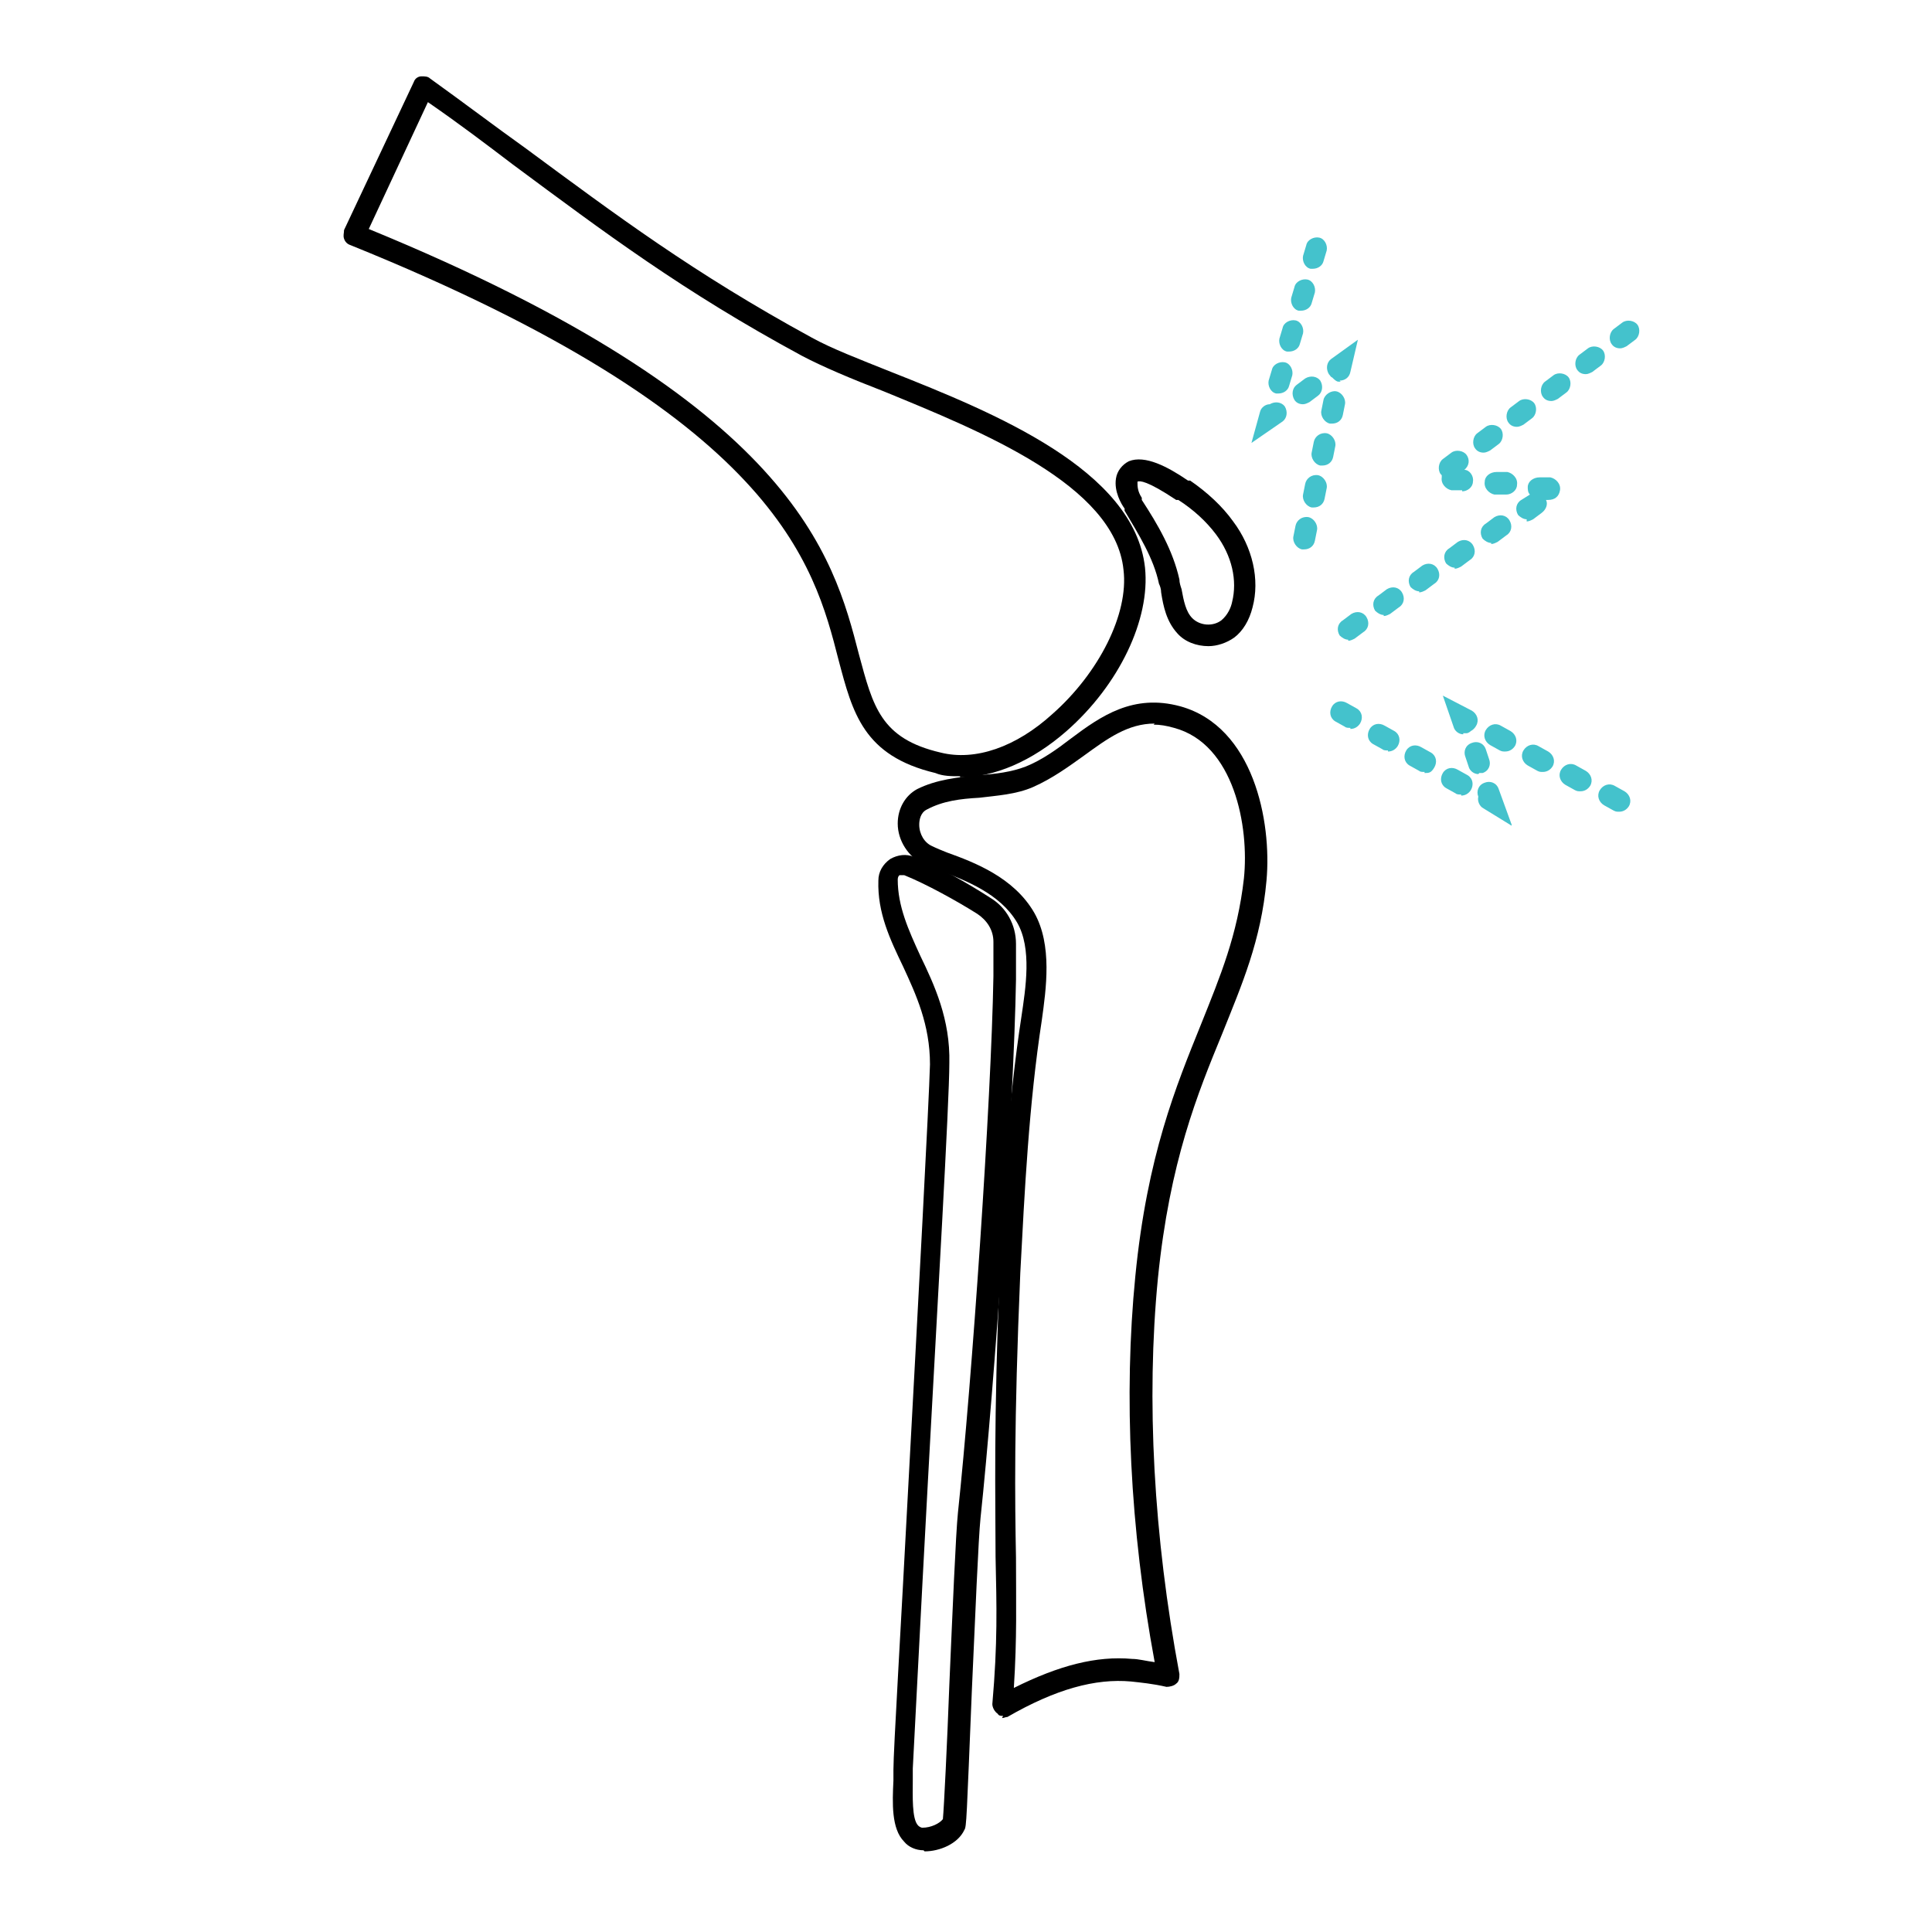 <svg xmlns="http://www.w3.org/2000/svg" id="Layer_1" data-name="Layer 1" viewBox="0 0 179.7 179.7"><defs><style>      .cls-1 {        fill: #000;      }      .cls-1, .cls-2 {        stroke-width: 0px;      }      .cls-2 {        fill: #44c2cc;      }    </style></defs><g><path class="cls-1" d="M89.3,72.2c-.8,0-1.6,0-2.3-.3-6.7-1.6-7.7-5.6-9-10.5-2.3-9-5.8-22.6-45.4-38.6-.3-.1-.5-.3-.6-.6-.1-.3,0-.5,0-.8l6.5-13.8c.1-.3.4-.5.7-.5.3,0,.6,0,.8.2,3.2,2.3,6.1,4.5,8.9,6.5,8.4,6.2,15.6,11.6,26.6,17.6,1.8,1,4.4,2,7.4,3.2,9.6,3.8,22.6,9.1,23.6,18.2.5,4.8-2.4,10.9-7.3,15.2-3.2,2.8-6.7,4.3-9.9,4.3ZM34.3,21.3c39.5,16.2,43.2,30.3,45.6,39.6,1.3,4.8,2,7.8,7.6,9.1,3.2.8,7-.5,10.4-3.6,4.3-3.8,7.1-9.3,6.6-13.4-.8-7.9-13.3-12.9-22.3-16.6-3.1-1.2-5.7-2.3-7.6-3.3-11.1-6-18.4-11.5-26.9-17.8-2.5-1.9-5-3.8-7.9-5.8l-5.5,11.8Z"></path><path class="cls-1" d="M93.3,159.6c-.2,0-.4,0-.5-.2-.3-.2-.5-.6-.5-.9.5-5.7.4-9.1.3-13.7,0-5.3-.2-12.5.4-26.6.3-7.6.8-15.8,2-23.6.4-2.7,1-6.4-.4-8.8-1.6-2.7-4.8-3.9-7.1-4.8-.6-.2-1.2-.4-1.6-.6-1.4-.7-2.4-2.2-2.4-3.8,0-1.4.7-2.6,1.8-3.2,1.8-.9,3.8-1.1,5.7-1.3,1.6-.1,3.1-.3,4.4-.8,1.5-.6,2.9-1.6,4.2-2.6,2.8-2.1,5.8-4.2,10.2-3h0c6.8,1.9,8.5,10.7,8,16.2-.5,5.6-2.3,9.7-4.1,14.2-2.3,5.6-4.9,11.9-6,22.8-1.1,11.3-.4,24,2,36.8,0,.3,0,.7-.3.9-.2.2-.6.3-.9.3-1.3-.3-2.4-.4-3.3-.5-3.3-.3-7,.7-11.5,3.3-.2,0-.3.1-.5.1ZM107.4,67.3c-2.5,0-4.4,1.4-6.6,3-1.4,1-2.9,2.1-4.7,2.9-1.6.7-3.4.8-5,1-1.8.1-3.4.3-4.9,1.1-.6.3-.7,1-.7,1.4,0,.9.5,1.7,1.2,2,.4.2.9.4,1.4.6,2.5.9,6.2,2.3,8.1,5.6,1.7,3,1.1,7.1.7,10-1.2,7.8-1.6,15.9-2,23.5-.6,14.1-.5,21.2-.4,26.5,0,4.2.1,7.4-.2,12.1,4.2-2.1,7.7-3,11-2.7.6,0,1.3.2,2.1.3-2.3-12.4-2.9-24.8-1.8-35.9,1.1-11.2,3.8-17.7,6.1-23.4,1.8-4.5,3.4-8.3,4-13.6.5-4.8-.9-12.5-6.5-14h0c-.7-.2-1.3-.3-1.9-.3Z"></path><path class="cls-1" d="M112.4,60.1c-1.1,0-2.2-.4-2.9-1.2-1-1.1-1.3-2.5-1.5-3.8,0-.3-.1-.6-.2-.8-.5-2.4-1.9-4.6-3.2-6.8v-.2c-.3-.4-1-1.6-.8-2.8h0c.1-.7.6-1.3,1.2-1.6,1.5-.6,3.6.5,5.5,1.8h.2c1.6,1.1,3,2.4,4,3.8,1.8,2.4,2.5,5.4,1.8,8-.3,1.2-.9,2.2-1.7,2.8-.7.5-1.6.8-2.4.8ZM105.8,44.9c0,.3,0,.8.4,1.4v.2c1.5,2.3,2.9,4.7,3.5,7.4,0,.3.1.6.2.9.2,1.1.4,2.1,1,2.7.7.7,1.9.8,2.7.2.6-.5.9-1.2,1-1.7.5-2,0-4.3-1.5-6.3-.9-1.2-2.1-2.3-3.5-3.2h-.2c-2.7-1.8-3.4-1.8-3.6-1.7,0,0,0,0,0,.1h0Z"></path><path class="cls-1" d="M85.9,172.1s0,0,0,0c-.7,0-1.4-.3-1.8-.8-1.2-1.2-1.1-3.6-1-5.7,0-.4,0-.7,0-1,0-1.8.7-13.3,1.4-26.7.9-16.6,1.9-35.3,2-38.9,0-3.7-1.3-6.5-2.5-9.1-1.2-2.5-2.4-5-2.3-8,0-.8.4-1.5,1.1-2,.7-.4,1.5-.5,2.2-.2,2.1.8,5.1,2.5,7.1,3.8,1.5.9,2.4,2.5,2.4,4.3h0c0,.9,0,2,0,3.3-.2,11.8-2,37.9-3.3,50.1-.2,1.9-.5,9.3-.8,15.9-.5,12.2-.5,12.8-.7,13.1-.6,1.3-2.3,2-3.7,2ZM83.9,81.4c0,0-.2,0-.2,0-.1,0-.2.2-.2.4,0,2.5,1,4.7,2.1,7.1,1.3,2.7,2.8,5.9,2.7,10,0,3.6-1.1,22.4-2,39-.7,12.8-1.3,24.9-1.4,26.6,0,.3,0,.7,0,1.1,0,1.4-.1,3.6.5,4.2,0,0,.2.2.4.2.8,0,1.6-.4,1.9-.8.1-1,.4-7.1.6-12.5.3-6.9.6-14.1.8-16,1.3-12.2,3.1-38.2,3.3-49.9,0-1.2,0-2.3,0-3.2h0c0-1.1-.6-2-1.5-2.6-1.9-1.2-4.8-2.8-6.8-3.6,0,0-.1,0-.2,0ZM88.7,169.6h0,0Z"></path></g><path class="cls-2" d="M125.4,59.5c-.3,0-.6-.2-.8-.4-.3-.5-.2-1.1.3-1.4l.8-.6c.5-.3,1.1-.2,1.4.3.3.5.2,1.1-.3,1.4l-.8.6c-.2.1-.4.2-.6.2ZM128.7,57.2c-.3,0-.6-.2-.8-.4-.3-.5-.2-1.1.3-1.4l.8-.6c.5-.3,1.1-.2,1.4.3.3.5.2,1.1-.3,1.4l-.8.6c-.2.1-.4.2-.6.2ZM132,55c-.3,0-.6-.2-.8-.4-.3-.5-.2-1.1.3-1.4l.8-.6c.5-.3,1.1-.2,1.4.3.3.5.2,1.1-.3,1.4l-.8.6c-.2.1-.4.2-.6.2ZM135.3,52.8c-.3,0-.6-.2-.8-.4-.3-.5-.2-1.1.3-1.4l.8-.6c.5-.3,1.1-.2,1.4.3.3.5.2,1.1-.3,1.4l-.8.6c-.2.1-.4.2-.6.2ZM138.7,50.5c-.3,0-.6-.2-.8-.4-.3-.5-.2-1.1.3-1.4l.8-.6c.5-.3,1.1-.2,1.4.3.3.5.2,1.1-.3,1.4l-.8.6c-.2.1-.4.2-.6.2ZM142,48.3c-.3,0-.6-.2-.8-.4-.3-.5-.2-1.1.3-1.4l.8-.5c-.2-.2-.2-.5-.2-.7,0-.5.5-.9,1.1-.9h1c.5.1,1,.6.9,1.2s-.5.9-1.1.9h-.2c.2.4,0,.9-.4,1.2l-.8.6c-.2.1-.4.2-.6.2ZM140,46s0,0,0,0h-1c-.5-.1-1-.6-.9-1.2,0-.5.5-.9,1.1-.9h1c.5.1,1,.6.9,1.2,0,.5-.5.9-1,.9ZM136,45.6s0,0,0,0h-1c-.5-.1-1-.6-.9-1.2,0,0,0-.1,0-.2,0,0,0,0-.1-.1-.3-.4-.2-1.1.2-1.4l.8-.6c.4-.3,1.1-.2,1.4.2.3.4.3,1-.2,1.4.5,0,.9.6.8,1.1,0,.5-.5.9-1,.9ZM138,42.1c-.3,0-.6-.1-.8-.4-.3-.4-.2-1.1.2-1.4l.8-.6c.4-.3,1.1-.2,1.4.2.3.4.2,1.1-.2,1.4l-.8.6c-.2.1-.4.2-.6.2ZM141.1,39.7c-.3,0-.6-.1-.8-.4-.3-.4-.2-1.1.2-1.4l.8-.6c.4-.3,1.1-.2,1.4.2.3.4.2,1.1-.2,1.4l-.8.6c-.2.1-.4.2-.6.2ZM144.3,37.3c-.3,0-.6-.1-.8-.4-.3-.4-.2-1.1.2-1.4l.8-.6c.4-.3,1.1-.2,1.4.2.3.4.2,1.1-.2,1.4l-.8.6c-.2.1-.4.2-.6.2ZM147.5,34.8c-.3,0-.6-.1-.8-.4-.3-.4-.2-1.1.2-1.4l.8-.6c.4-.3,1.1-.2,1.4.2s.2,1.1-.2,1.4l-.8.6c-.2.1-.4.2-.6.2ZM150.7,32.4c-.3,0-.6-.1-.8-.4-.3-.4-.2-1.1.2-1.4l.8-.6c.4-.3,1.1-.2,1.4.2s.2,1.1-.2,1.4l-.8.6c-.2.1-.4.2-.6.2Z"></path><path class="cls-2" d="M140.6,76.8l-2.6-1.6c-.4-.2-.6-.7-.5-1.1h0c-.2-.5,0-1.1.6-1.3.5-.2,1.1,0,1.3.6l1.2,3.3ZM150.6,75.5c-.2,0-.3,0-.5-.1l-.9-.5c-.5-.3-.7-.9-.4-1.4.3-.5.9-.7,1.4-.4l.9.5c.5.3.7.9.4,1.4-.2.3-.5.5-.9.5ZM135.9,73.9c-.2,0-.4,0-.5-.1l-.9-.5c-.5-.3-.6-.9-.3-1.4.3-.5.9-.6,1.4-.3l.9.5c.5.3.6.9.3,1.4-.2.3-.5.5-.9.5ZM147,73.6c-.2,0-.3,0-.5-.1l-.9-.5c-.5-.3-.7-.9-.4-1.4.3-.5.9-.7,1.4-.4l.9.5c.5.3.7.9.4,1.4-.2.3-.5.5-.9.5ZM137.5,72c-.4,0-.8-.3-.9-.7l-.3-.9c-.2-.5,0-1.1.6-1.3.5-.2,1.1,0,1.3.6l.3.9c.2.5,0,1.1-.6,1.3-.1,0-.2,0-.3,0ZM132.5,71.8c-.2,0-.4,0-.5-.1l-.9-.5c-.5-.3-.6-.9-.3-1.4.3-.5.9-.6,1.4-.3l.9.5c.5.3.6.9.3,1.4s-.5.5-.9.5ZM143.5,71.8c-.2,0-.3,0-.5-.1l-.9-.5c-.5-.3-.7-.9-.4-1.4.3-.5.9-.7,1.4-.4l.9.5c.5.3.7.9.4,1.4-.2.3-.5.5-.9.5ZM140,69.9c-.2,0-.3,0-.5-.1l-.9-.5c-.5-.3-.7-.9-.4-1.4.3-.5.9-.7,1.4-.4l.9.5c.5.3.7.9.4,1.4-.2.3-.5.5-.9.5ZM129.1,69.8c-.2,0-.4,0-.5-.1l-.9-.5c-.5-.3-.6-.9-.3-1.4.3-.5.9-.6,1.4-.3l.9.5c.5.3.6.9.3,1.4-.2.3-.5.5-.9.5ZM136.1,68.3c-.4,0-.8-.3-.9-.7l-1-2.9,2.7,1.4c.5.3.7.9.4,1.4-.1.2-.3.4-.5.5,0,0-.2.2-.4.2-.1,0-.2,0-.3,0ZM125.6,67.7c-.2,0-.4,0-.5-.1l-.9-.5c-.5-.3-.6-.9-.3-1.4.3-.5.9-.6,1.4-.3l.9.5c.5.3.6.9.3,1.4-.2.3-.5.5-.9.5Z"></path><path class="cls-2" d="M121.3,51.1c0,0-.1,0-.2,0-.5-.1-.9-.7-.8-1.2l.2-1c.1-.5.6-.9,1.2-.8.5.1.9.7.8,1.2l-.2,1c-.1.5-.5.8-1,.8ZM122.2,47.2c0,0-.1,0-.2,0-.5-.1-.9-.7-.8-1.2l.2-1c.1-.5.6-.9,1.2-.8.5.1.9.7.8,1.2l-.2,1c-.1.5-.5.8-1,.8ZM123,43.3c0,0-.1,0-.2,0-.5-.1-.9-.7-.8-1.2l.2-1c.1-.5.6-.9,1.2-.8.5.1.9.7.8,1.2l-.2,1c-.1.5-.5.8-1,.8ZM116.4,41.2l.8-2.9c.1-.4.5-.7.9-.7h0c.5-.3,1.1-.2,1.4.2.3.5.2,1.1-.2,1.4l-2.9,2ZM123.9,39.4c0,0-.1,0-.2,0-.5-.1-.9-.7-.8-1.2l.2-1c.1-.5.7-.9,1.2-.8.5.1.9.7.8,1.2l-.2,1c-.1.5-.5.8-1,.8ZM121.2,37.6c-.3,0-.6-.1-.8-.4-.3-.5-.2-1.1.2-1.4l.8-.6c.5-.3,1.1-.2,1.4.2.3.5.2,1.1-.2,1.4l-.8.6c-.2.1-.4.2-.6.2ZM119,36.6c0,0-.2,0-.3,0-.5-.1-.8-.7-.7-1.2l.3-1c.1-.5.7-.8,1.2-.7.5.1.8.7.7,1.2l-.3,1c-.1.4-.5.7-1,.7ZM124.7,35.5c0,0-.1,0-.2,0-.2,0-.4-.2-.6-.4-.1,0-.2-.2-.3-.3-.3-.5-.2-1.1.2-1.4l2.5-1.8-.7,3c-.1.5-.5.8-1,.8ZM120,32.7c0,0-.2,0-.3,0-.5-.1-.8-.7-.7-1.2l.3-1c.1-.5.7-.8,1.2-.7.5.1.8.7.7,1.2l-.3,1c-.1.4-.5.7-1,.7ZM121.1,28.9c0,0-.2,0-.3,0-.5-.1-.8-.7-.7-1.2l.3-1c.1-.5.7-.8,1.2-.7.5.1.8.7.7,1.2l-.3,1c-.1.4-.5.7-1,.7ZM122.2,25c0,0-.2,0-.3,0-.5-.1-.8-.7-.7-1.2l.3-1c.1-.5.7-.8,1.2-.7.5.1.8.7.7,1.2l-.3,1c-.1.4-.5.7-1,.7Z"></path></svg>